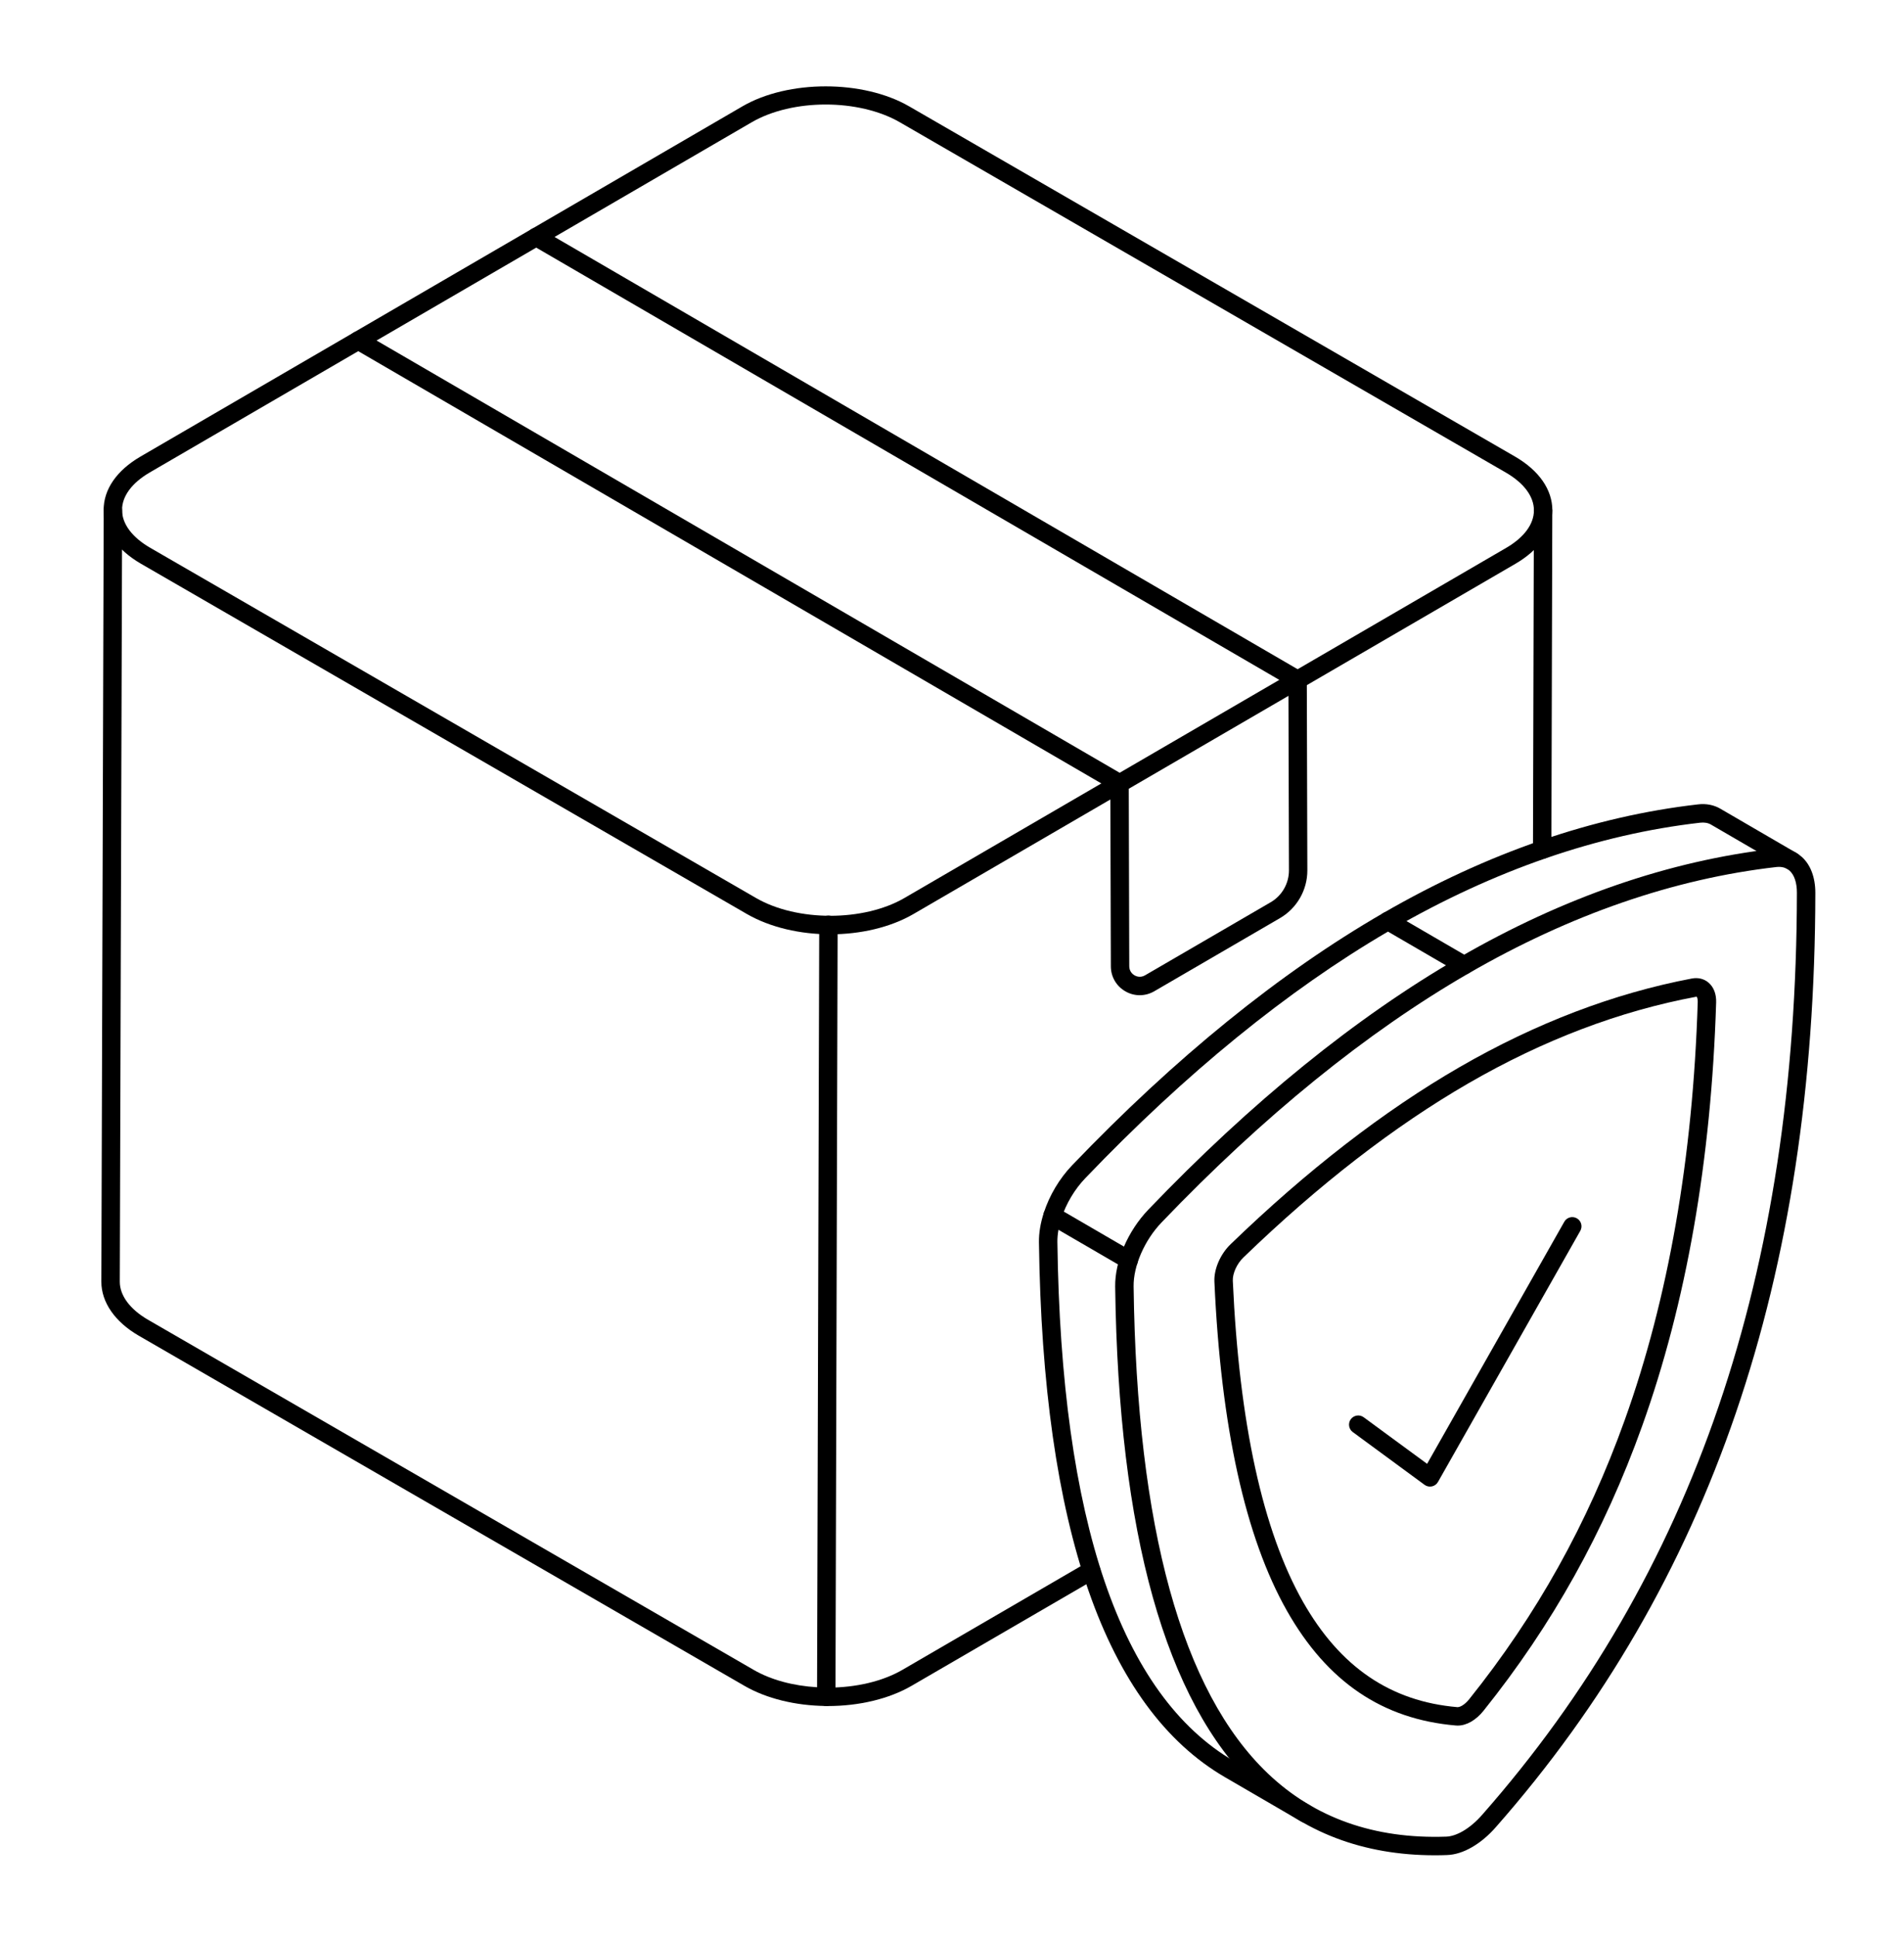 <?xml version="1.0" encoding="UTF-8"?> <svg xmlns="http://www.w3.org/2000/svg" width="60" height="61" viewBox="0 0 60 61" fill="none"><path d="M26.166 29.427C25.22 29.427 24.274 29.213 23.535 28.787L4.446 17.758C3.686 17.319 3.266 16.717 3.266 16.063C3.264 15.414 3.678 14.816 4.429 14.379L23.395 3.35C24.839 2.51 27.197 2.511 28.649 3.349L47.738 14.378C48.498 14.817 48.917 15.419 48.919 16.072C48.919 16.722 48.507 17.32 47.755 17.757L28.79 28.786C28.056 29.213 27.111 29.427 26.166 29.427ZM26.019 3.292C25.172 3.292 24.328 3.479 23.686 3.852L4.72 14.88C4.156 15.209 3.845 15.629 3.846 16.063C3.846 16.5 4.163 16.924 4.736 17.255L23.825 28.284C25.119 29.031 27.214 29.03 28.498 28.285L47.464 17.256C48.028 16.927 48.339 16.507 48.338 16.073C48.337 15.635 48.022 15.212 47.448 14.881L28.358 3.852C27.712 3.479 26.865 3.292 26.019 3.292Z" fill="black"></path><path d="M48.598 27.053C48.438 27.052 48.307 26.922 48.308 26.762L48.337 16.077C48.337 15.917 48.467 15.788 48.627 15.788C48.787 15.788 48.918 15.918 48.917 16.079L48.888 26.764C48.888 26.924 48.758 27.053 48.598 27.053Z" fill="black"></path><path d="M26.077 53.734C26.064 53.734 26.05 53.734 26.036 53.734C25.876 53.733 25.747 53.602 25.748 53.442C25.749 53.282 25.879 53.154 26.038 53.154C26.055 53.152 26.065 53.154 26.078 53.154C26.975 53.154 27.811 52.956 28.435 52.595L34.238 49.223C34.376 49.143 34.554 49.189 34.635 49.328C34.716 49.467 34.669 49.644 34.53 49.725L28.726 53.097C28.015 53.509 27.075 53.734 26.077 53.734Z" fill="black"></path><path d="M26.038 53.732C26.036 53.732 26.036 53.732 26.035 53.732C25.067 53.723 24.154 53.498 23.464 53.1L4.376 42.071C3.625 41.638 3.194 41.018 3.194 40.372L3.268 16.069C3.269 15.909 3.399 15.78 3.559 15.78H3.56C3.72 15.78 3.849 15.911 3.849 16.071L3.775 40.373C3.775 40.805 4.099 41.241 4.666 41.568L23.754 52.597C24.291 52.907 24.99 53.097 25.748 53.142L25.816 29.127C25.816 28.967 25.946 28.837 26.106 28.837C26.266 28.838 26.397 28.968 26.396 29.128L26.328 53.443C26.328 53.52 26.297 53.594 26.241 53.649C26.187 53.702 26.114 53.732 26.038 53.732Z" fill="black"></path><path d="M40.891 21.703C40.841 21.703 40.791 21.69 40.745 21.664L16.751 7.714C16.612 7.633 16.565 7.456 16.646 7.317C16.726 7.178 16.905 7.132 17.043 7.212L41.036 21.162C41.175 21.242 41.222 21.42 41.142 21.559C41.088 21.651 40.99 21.703 40.891 21.703Z" fill="black"></path><path d="M35.283 24.965C35.234 24.965 35.184 24.953 35.138 24.926L11.144 10.976C11.005 10.896 10.958 10.718 11.039 10.579C11.119 10.44 11.297 10.394 11.435 10.474L35.429 24.424C35.568 24.505 35.615 24.682 35.535 24.821C35.481 24.914 35.383 24.965 35.283 24.965Z" fill="black"></path><path d="M35.917 31.345C35.761 31.346 35.605 31.305 35.463 31.223C35.178 31.059 35.006 30.764 35.006 30.435L34.989 24.677C34.989 24.516 35.119 24.386 35.279 24.386C35.439 24.386 35.569 24.515 35.57 24.675L35.586 30.433C35.587 30.606 35.703 30.691 35.752 30.72C35.802 30.748 35.933 30.806 36.083 30.719L40.043 28.417C40.399 28.21 40.619 27.825 40.618 27.413L40.601 21.415C40.6 21.254 40.73 21.124 40.89 21.123C41.05 21.123 41.181 21.253 41.181 21.413L41.198 27.412C41.2 28.03 40.869 28.608 40.334 28.918L36.374 31.221C36.231 31.304 36.074 31.345 35.917 31.345Z" fill="black"></path><path d="M43.738 29.297C43.638 29.297 43.54 29.245 43.487 29.151C43.406 29.012 43.454 28.835 43.593 28.755C46.868 26.864 50.204 25.713 53.509 25.335C53.764 25.304 54.007 25.352 54.209 25.469L56.611 26.866C56.749 26.946 56.797 27.124 56.716 27.262C56.635 27.401 56.457 27.447 56.319 27.367L53.917 25.971C53.823 25.916 53.708 25.897 53.575 25.912C50.35 26.281 47.089 27.406 43.883 29.258C43.837 29.284 43.787 29.297 43.738 29.297Z" fill="black"></path><path d="M45.214 58.434C42.959 58.434 41.056 57.71 39.554 56.278C36.729 53.587 35.245 48.286 35.142 40.525C35.131 39.726 35.54 38.775 36.183 38.103C39.433 34.71 42.734 32.034 45.995 30.151C49.27 28.26 52.607 27.109 55.911 26.732C56.25 26.693 56.548 26.781 56.778 26.988C57.055 27.234 57.206 27.636 57.206 28.119C57.191 40.245 53.898 49.872 47.138 57.548C46.904 57.814 46.652 58.026 46.388 58.178C46.117 58.335 45.849 58.419 45.593 58.427C45.466 58.432 45.34 58.434 45.214 58.434ZM46.285 30.654C43.072 32.509 39.814 35.151 36.602 38.504C36.067 39.063 35.714 39.872 35.723 40.517C35.823 48.117 37.247 53.279 39.954 55.858C41.423 57.257 43.312 57.926 45.574 57.847C45.731 57.842 45.912 57.782 46.098 57.675C46.304 57.556 46.513 57.38 46.703 57.164C53.365 49.598 56.611 40.097 56.625 28.118C56.626 27.803 56.543 27.555 56.392 27.421C56.286 27.327 56.147 27.29 55.978 27.308C52.752 27.677 49.491 28.803 46.285 30.654Z" fill="black"></path><path d="M45.938 54.349C45.919 54.349 45.9 54.348 45.882 54.347C43.567 54.151 41.824 52.971 40.556 50.736C39.242 48.42 38.473 44.931 38.269 40.367C38.251 39.974 38.455 39.502 38.776 39.192C41.184 36.864 43.613 34.986 45.994 33.611C48.395 32.225 50.857 31.286 53.313 30.82C53.511 30.782 53.7 30.828 53.841 30.95C54.004 31.089 54.089 31.311 54.08 31.575C53.926 36.547 53.14 41.039 51.744 44.926C50.553 48.246 48.919 51.176 46.75 53.882C46.635 54.026 46.5 54.145 46.36 54.226C46.219 54.307 46.074 54.349 45.938 54.349ZM53.464 31.391C51.03 31.844 48.629 32.761 46.284 34.114C43.944 35.465 41.553 37.314 39.18 39.609C38.977 39.804 38.839 40.112 38.849 40.34C39.049 44.813 39.792 48.214 41.06 50.45C42.227 52.505 43.821 53.59 45.931 53.769C45.958 53.768 46.007 53.76 46.071 53.723C46.148 53.678 46.226 53.608 46.297 53.52C48.426 50.864 50.029 47.989 51.198 44.73C52.574 40.9 53.348 36.468 53.5 31.557C53.503 31.449 53.475 31.4 53.464 31.391Z" fill="black"></path><path d="M33.169 38.581C33.139 38.581 33.109 38.576 33.08 38.567C32.927 38.517 32.843 38.354 32.892 38.201C33.069 37.651 33.386 37.12 33.781 36.707C37.031 33.313 40.332 30.638 43.593 28.755C43.684 28.703 43.795 28.703 43.884 28.756L46.286 30.152C46.425 30.232 46.472 30.41 46.391 30.549C46.31 30.687 46.132 30.733 45.994 30.653L43.738 29.342C40.572 31.193 37.364 33.805 34.201 37.108C33.864 37.459 33.596 37.911 33.444 38.379C33.405 38.502 33.291 38.581 33.169 38.581Z" fill="black"></path><path d="M41.151 57.412C41.102 57.412 41.052 57.399 41.006 57.372L38.604 55.976C34.832 53.785 32.859 48.116 32.74 39.128C32.736 38.837 32.787 38.525 32.892 38.201C32.919 38.117 32.982 38.051 33.065 38.019C33.146 37.987 33.238 37.995 33.314 38.039L35.717 39.436C35.855 39.516 35.902 39.694 35.822 39.832C35.741 39.971 35.563 40.017 35.425 39.937L33.355 38.734C33.331 38.869 33.319 38.999 33.321 39.12C33.437 47.89 35.312 53.392 38.895 55.475L41.297 56.871C41.436 56.951 41.483 57.129 41.403 57.267C41.349 57.36 41.251 57.412 41.151 57.412Z" fill="black"></path><path d="M45.063 46.822C45.002 46.822 44.942 46.803 44.891 46.766L42.63 45.105C42.501 45.011 42.473 44.829 42.567 44.7C42.664 44.57 42.846 44.544 42.973 44.638L44.972 46.105L49.295 38.481C49.373 38.341 49.55 38.293 49.69 38.372C49.83 38.451 49.878 38.628 49.799 38.767L45.315 46.675C45.274 46.747 45.205 46.798 45.124 46.816C45.104 46.82 45.083 46.822 45.063 46.822Z" fill="black"></path></svg> 